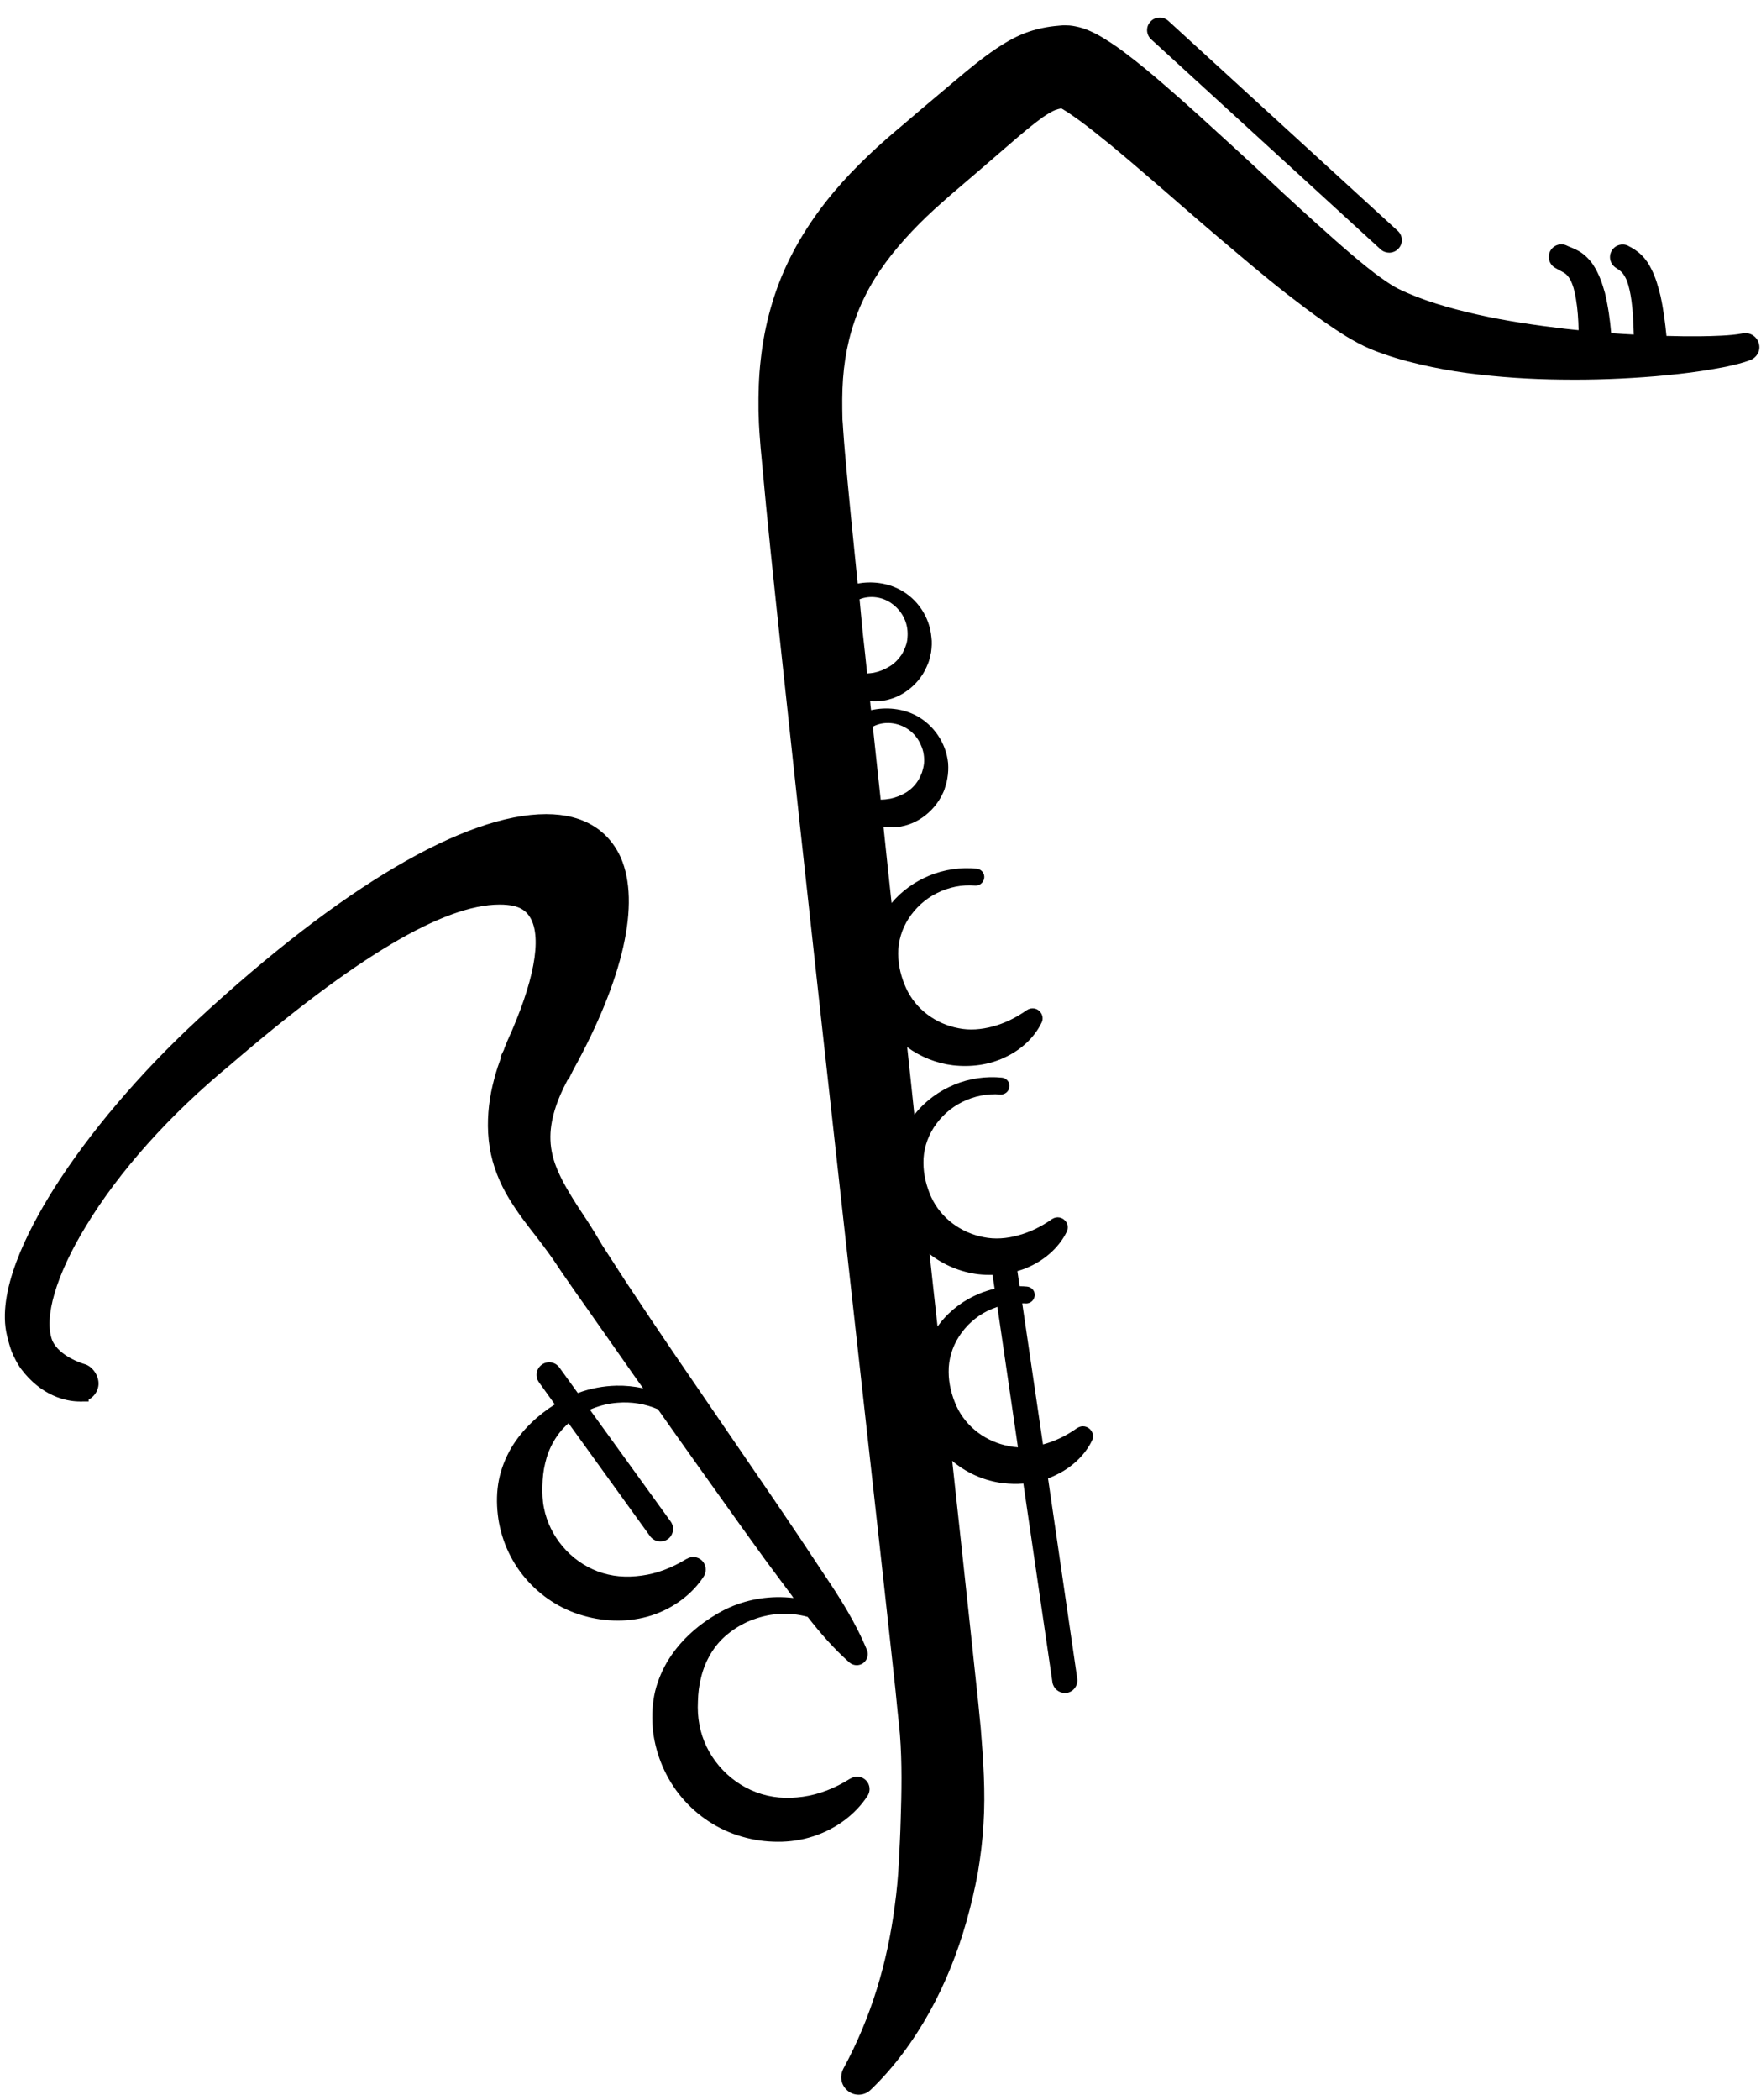 <?xml version="1.0" encoding="utf-8"?>
<!-- Generator: Adobe Illustrator 13.0.0, SVG Export Plug-In  -->
<!DOCTYPE svg PUBLIC "-//W3C//DTD SVG 1.1//EN" "http://www.w3.org/Graphics/SVG/1.1/DTD/svg11.dtd">
<svg version="1.1"
	 xmlns="http://www.w3.org/2000/svg" xmlns:xlink="http://www.w3.org/1999/xlink" xmlns:a="http://ns.adobe.com/AdobeSVGViewerExtensions/3.0/"
	 x="0px" y="0px" width="99px" height="118px" viewBox="-0.273 -0.985 99 118" enable-background="new -0.273 -0.985 99 118"
	 xml:space="preserve">
<defs>
</defs>
<path d="M79.53,19.487c0.909,0.213,1.796,0.375,2.689,0.495c1.795,0.234,3.554,0.349,5.312,0.365
	c1.776,0.025,3.524-0.042,5.272-0.188c0.877-0.079,1.754-0.167,2.615-0.302c0.441-0.068,0.876-0.141,1.322-0.229
	c0.442-0.099,0.877-0.188,1.376-0.376c0.357-0.13,0.588-0.5,0.504-0.88c-0.084-0.427-0.493-0.703-0.919-0.625l-0.052,0.011
	c-0.31,0.062-0.741,0.098-1.134,0.119c-0.42,0.021-0.835,0.032-1.249,0.036c-0.625,0.006-1.239-0.004-1.854-0.021
	c-0.073-0.744-0.168-1.494-0.336-2.254c-0.126-0.495-0.252-0.995-0.52-1.517c-0.126-0.26-0.294-0.525-0.54-0.765
	c-0.232-0.235-0.526-0.412-0.74-0.516l-0.011-0.011c-0.336-0.161-0.73-0.051-0.919,0.261c-0.21,0.333-0.105,0.771,0.231,0.979
	c0.184,0.12,0.288,0.198,0.372,0.302c0.084,0.105,0.159,0.24,0.232,0.402c0.126,0.328,0.21,0.74,0.267,1.161
	c0.084,0.604,0.106,1.24,0.126,1.881c-0.424-0.021-0.85-0.047-1.27-0.079c-0.063-0.744-0.168-1.494-0.352-2.265
	c-0.147-0.511-0.315-1.047-0.667-1.584c-0.178-0.266-0.441-0.537-0.729-0.719c-0.305-0.187-0.583-0.271-0.709-0.333l-0.022-0.011
	c-0.336-0.172-0.75-0.052-0.939,0.282c-0.184,0.338-0.073,0.77,0.273,0.963c0.288,0.172,0.467,0.24,0.573,0.328
	c0.104,0.084,0.178,0.178,0.262,0.318c0.152,0.276,0.268,0.682,0.33,1.104c0.095,0.558,0.137,1.152,0.148,1.751
	c-0.252-0.027-0.499-0.047-0.751-0.078c-1.664-0.198-3.323-0.438-4.92-0.797c-1.58-0.354-3.155-0.808-4.478-1.459
	c-0.252-0.125-0.53-0.307-0.835-0.521c-0.309-0.213-0.625-0.453-0.934-0.703c-0.625-0.5-1.25-1.041-1.875-1.594
	c-1.255-1.114-2.515-2.261-3.754-3.428c-1.249-1.167-2.52-2.323-3.801-3.49c-0.645-0.583-1.302-1.167-1.969-1.739
	c-0.667-0.579-1.354-1.152-2.105-1.72c-0.373-0.286-0.771-0.567-1.249-0.859c-0.242-0.152-0.499-0.297-0.877-0.459
	c-0.189-0.078-0.404-0.162-0.751-0.229c-0.042-0.01-0.095-0.02-0.142-0.025c-0.063-0.006-0.084-0.011-0.168-0.021
	c-0.094-0.006-0.189-0.011-0.273-0.011h-0.073l-0.153,0.011l-0.052,0.005l-0.105,0.01c-0.552,0.042-1.25,0.172-1.885,0.422
	c-0.635,0.25-1.15,0.568-1.585,0.859c-0.877,0.594-1.544,1.162-2.221,1.725l-1.98,1.667L50.56,5.97l-0.493,0.416l-0.521,0.448
	c-0.687,0.604-1.354,1.24-2.011,1.927c-1.291,1.36-2.488,2.938-3.385,4.735c-0.904,1.792-1.445,3.777-1.655,5.714
	c-0.115,0.97-0.136,1.929-0.126,2.876c0.011,0.235,0.011,0.469,0.022,0.704l0.02,0.364l0.022,0.323
	c0.031,0.485,0.073,0.901,0.115,1.344c0.31,3.459,0.677,6.861,1.039,10.283c1.46,13.664,2.983,27.306,4.5,40.954l1.139,10.232
	l0.562,5.114l0.279,2.559l0.126,1.275c0.051,0.428,0.084,0.819,0.126,1.231c0.126,1.625,0.094,3.25,0.042,4.849
	c-0.022,0.803-0.064,1.605-0.106,2.401c-0.042,0.797-0.115,1.595-0.226,2.386c-0.409,3.168-1.312,6.256-2.898,9.174
	c-0.188,0.365-0.146,0.833,0.168,1.146c0.373,0.391,0.987,0.401,1.376,0.026c1.312-1.256,2.415-2.766,3.312-4.376
	c0.893-1.614,1.582-3.345,2.08-5.115c0.252-0.892,0.462-1.787,0.63-2.694c0.152-0.906,0.268-1.817,0.32-2.729
	c0.116-1.828-0.01-3.646-0.157-5.438c-0.042-0.448-0.095-0.912-0.131-1.333l-0.137-1.288l-0.273-2.562l-0.551-5.121l-0.51-4.694
	c0.042,0.038,0.084,0.079,0.126,0.11c0.788,0.63,1.749,1.031,2.746,1.151c0.378,0.041,0.751,0.052,1.129,0.021l1.633,11.163
	c0.053,0.354,0.357,0.604,0.698,0.604c0.031,0,0.064,0,0.106-0.005c0.382-0.057,0.645-0.417,0.592-0.802l-1.643-11.251
	c0.132-0.053,0.278-0.105,0.404-0.173c0.898-0.411,1.659-1.109,2.064-1.943c0.083-0.177,0.083-0.396-0.042-0.568
	c-0.179-0.254-0.52-0.322-0.783-0.145l-0.01,0.004c-0.624,0.443-1.249,0.735-1.895,0.913c-0.011,0.004-0.021,0.004-0.021,0.004
	l-1.166-7.928c0.063,0,0.126,0,0.189,0.006c0.247,0.02,0.477-0.167,0.51-0.428c0.031-0.26-0.158-0.494-0.431-0.521
	c-0.132-0.01-0.268-0.02-0.415-0.02l-0.126-0.85c0.252-0.068,0.483-0.156,0.709-0.265c0.897-0.412,1.659-1.11,2.064-1.944
	c0.083-0.177,0.083-0.395-0.042-0.567c-0.179-0.255-0.521-0.323-0.783-0.146l-0.01,0.005c-0.625,0.443-1.25,0.735-1.896,0.911
	c-0.645,0.178-1.302,0.23-1.937,0.1c-1.26-0.24-2.394-1.047-2.951-2.256c-0.257-0.578-0.435-1.234-0.435-1.922
	c-0.011-0.682,0.199-1.39,0.582-1.985c0.388-0.599,0.94-1.109,1.597-1.433c0.656-0.328,1.407-0.484,2.147-0.422
	c0.246,0.021,0.478-0.166,0.509-0.426c0.031-0.261-0.157-0.495-0.425-0.521c-0.898-0.088-1.827,0.042-2.668,0.391
	c-0.845,0.349-1.627,0.906-2.21,1.64c-0.011,0.022-0.02,0.038-0.042,0.053c-0.126-1.267-0.273-2.532-0.404-3.798
	c0.756,0.552,1.654,0.911,2.572,1.02c0.998,0.116,2.032-0.02,2.914-0.442c0.898-0.411,1.659-1.109,2.064-1.943
	c0.094-0.177,0.084-0.396-0.042-0.573c-0.168-0.255-0.52-0.318-0.783-0.14l-0.01,0.005c-0.624,0.442-1.249,0.734-1.896,0.911
	c-0.645,0.172-1.302,0.229-1.936,0.099c-1.261-0.24-2.395-1.047-2.946-2.256c-0.262-0.577-0.441-1.239-0.441-1.921
	c-0.011-0.683,0.199-1.392,0.583-1.985c0.389-0.599,0.939-1.11,1.596-1.432c0.656-0.33,1.407-0.486,2.147-0.423
	c0.247,0.021,0.478-0.166,0.509-0.427c0.032-0.26-0.157-0.495-0.425-0.521c-0.897-0.088-1.827,0.041-2.667,0.391
	c-0.804,0.333-1.544,0.854-2.116,1.537c-0.157-1.428-0.305-2.855-0.456-4.282c0.173,0.025,0.351,0.036,0.53,0.031
	c0.604-0.016,1.187-0.219,1.675-0.563c0.488-0.344,0.887-0.812,1.134-1.354c0.062-0.119,0.126-0.313,0.146-0.401
	c0.053-0.156,0.084-0.287,0.106-0.433c0.052-0.286,0.062-0.578,0.042-0.865c-0.116-1.151-0.835-2.146-1.77-2.651
	c-0.793-0.421-1.712-0.505-2.562-0.318c-0.021-0.172-0.042-0.338-0.052-0.51c0.11,0.01,0.236,0.016,0.362,0.01
	c0.582-0.01,1.187-0.214,1.669-0.557c0.499-0.344,0.893-0.813,1.135-1.354c0.052-0.12,0.136-0.313,0.157-0.401
	c0.042-0.157,0.073-0.287,0.104-0.438c0.038-0.287,0.059-0.578,0.017-0.859c-0.101-1.152-0.809-2.152-1.749-2.652
	c-0.74-0.396-1.585-0.495-2.393-0.354c-0.252-2.475-0.504-4.949-0.72-7.403c-0.031-0.411-0.073-0.849-0.095-1.224l-0.02-0.317
	l-0.022-0.282c0-0.193-0.01-0.385-0.01-0.578c-0.01-0.771,0.01-1.531,0.094-2.266c0.168-1.474,0.563-2.85,1.208-4.126
	c0.635-1.276,1.544-2.463,2.605-3.584c0.53-0.562,1.102-1.109,1.71-1.641l0.447-0.395l0.488-0.417l0.981-0.839l1.938-1.672
	c0.625-0.542,1.271-1.083,1.812-1.469c0.283-0.188,0.499-0.318,0.667-0.386c0.115-0.041,0.22-0.077,0.367-0.104
	c0.006,0.011,0.026,0.021,0.048,0.032c0.252,0.146,0.566,0.359,0.876,0.583c0.625,0.453,1.27,0.974,1.917,1.5
	c0.645,0.537,1.291,1.079,1.926,1.631c1.291,1.104,2.578,2.245,3.891,3.359c1.322,1.115,2.635,2.246,4.021,3.329
	c0.704,0.542,1.402,1.079,2.153,1.6c0.388,0.265,0.761,0.52,1.176,0.775c0.419,0.251,0.876,0.511,1.417,0.736
	C77.719,19.013,78.638,19.279,79.53,19.487 M56.446,80.278c-1.271-0.239-2.395-1.048-2.952-2.255
	c-0.257-0.578-0.435-1.234-0.435-1.918c-0.011-0.687,0.199-1.396,0.583-1.989c0.388-0.6,0.939-1.11,1.595-1.433
	c0.184-0.088,0.374-0.167,0.563-0.229l1.154,7.892C56.776,80.336,56.613,80.315,56.446,80.278 M54.718,70.621
	c0.268,0.031,0.541,0.041,0.809,0.036l0.115,0.776c-0.279,0.068-0.572,0.157-0.845,0.271c-0.851,0.349-1.623,0.906-2.205,1.645
	c-0.053,0.069-0.105,0.142-0.158,0.209c-0.147-1.354-0.304-2.713-0.447-4.073C52.776,70.105,53.737,70.5,54.718,70.621
	 M50.796,40.011c0.316,0.219,0.557,0.526,0.698,0.864c0.158,0.334,0.21,0.704,0.179,1.048c-0.021,0.172-0.063,0.339-0.115,0.5
	c-0.032,0.073-0.064,0.167-0.095,0.224c-0.063,0.125-0.068,0.141-0.121,0.223c-0.168,0.277-0.409,0.511-0.677,0.678
	c-0.273,0.167-0.578,0.281-0.887,0.349c-0.179,0.032-0.358,0.053-0.541,0.053c-0.147-1.366-0.294-2.736-0.441-4.101
	C49.42,39.511,50.224,39.605,50.796,40.011 M49.862,32.932c0.309,0.219,0.561,0.521,0.709,0.859
	c0.157,0.339,0.204,0.709,0.172,1.053c-0.005,0.172-0.047,0.339-0.11,0.5c-0.021,0.072-0.062,0.161-0.094,0.218
	c-0.052,0.131-0.074,0.146-0.116,0.23c-0.188,0.276-0.414,0.511-0.687,0.672c-0.274,0.172-0.562,0.286-0.877,0.354
	c-0.126,0.021-0.247,0.036-0.383,0.042c-0.074-0.745-0.158-1.495-0.242-2.245c-0.063-0.641-0.126-1.282-0.184-1.923
	C48.644,32.453,49.353,32.557,49.862,32.932 M59.175,4.995c0.011,0.005,0.021,0.01,0.032,0.016C59.175,5,59.175,4.995,59.175,4.995"
	/>
<path d="M48.497,99.933c0.147-0.22,0.157-0.511,0.011-0.75c-0.21-0.328-0.636-0.427-0.961-0.224l-0.021,0.005
	c-0.872,0.547-1.749,0.886-2.657,1.017c-0.446,0.062-0.882,0.077-1.344,0.041c-0.425-0.036-0.872-0.137-1.27-0.287
	c-1.644-0.615-2.893-2.078-3.208-3.797c-0.084-0.428-0.106-0.875-0.084-1.318c0.011-0.444,0.062-0.897,0.179-1.35
	c0.22-0.906,0.718-1.813,1.511-2.441c0.384-0.314,0.82-0.569,1.292-0.762c0.478-0.183,0.977-0.313,1.486-0.35
	c0.578-0.047,1.16,0.006,1.701,0.157c0.709,0.907,1.46,1.777,2.342,2.558c0.178,0.15,0.419,0.203,0.645,0.113
	c0.325-0.129,0.473-0.488,0.347-0.806c-0.646-1.569-1.533-2.959-2.457-4.324l-1.366-2.057l-1.385-2.047l-5.587-8.163
	c-0.929-1.36-1.843-2.725-2.751-4.095c-0.446-0.687-0.893-1.375-1.333-2.058l-0.3-0.504c-0.115-0.194-0.23-0.381-0.347-0.563
	c-0.225-0.371-0.477-0.724-0.698-1.068c-0.446-0.694-0.845-1.35-1.123-1.981c-0.283-0.629-0.426-1.217-0.446-1.8
	c-0.042-1.069,0.341-2.22,0.976-3.403l0.032,0.011l0.273-0.547c2.829-5.131,3.78-9.366,2.678-11.924
	c-0.526-1.173-1.46-1.959-2.731-2.282c-0.451-0.114-0.939-0.171-1.469-0.171c-4.574,0-11.536,4.099-19.579,11.538
	c-3.239,2.995-6.117,6.375-8.106,9.528c-1.518,2.412-3.219,5.802-2.625,8.24c0.084,0.349,0.168,0.651,0.272,0.924
	c0.148,0.337,0.294,0.628,0.478,0.894c1.187,1.615,2.604,1.859,3.229,1.881h0.063c0.042,0.006,0.074,0.006,0.105,0.006
	c0.042,0,0.063,0,0.095-0.006h0.346v-0.105c0.268-0.139,0.478-0.401,0.541-0.723c0.105-0.506-0.273-1.135-0.772-1.272l-0.021-0.005
	c-0.084-0.026-1.397-0.426-1.79-1.317c-0.493-1.267,0.205-3.662,1.874-6.402c1.864-3.095,4.752-6.314,8.117-9.08
	c7.051-6.069,12.013-9.017,15.157-9.017c0.148,0,0.289,0.005,0.436,0.021c0.625,0.051,1.045,0.291,1.292,0.724
	c0.667,1.151,0.21,3.63-1.323,6.985c0,0.016-0.011,0.026-0.011,0.042l-0.021,0.037l-0.115,0.291l-0.015,0.057l-0.201,0.411
	l0.042,0.011c-0.062,0.177-0.126,0.355-0.188,0.537c-0.148,0.458-0.274,0.927-0.373,1.416c-0.19,0.975-0.252,2.043-0.084,3.1
	c0.163,1.058,0.583,2.053,1.081,2.876c0.499,0.823,1.045,1.52,1.555,2.172c0.256,0.328,0.488,0.645,0.718,0.959
	c0.117,0.161,0.227,0.317,0.331,0.473l0.358,0.536c0.477,0.699,0.955,1.371,1.432,2.048l2.846,4.058
	c0.106,0.141,0.2,0.281,0.305,0.427c-0.488-0.104-0.992-0.157-1.491-0.146c-0.741,0.016-1.47,0.152-2.179,0.412l-1.039-1.438
	c-0.232-0.313-0.667-0.385-0.983-0.156c-0.32,0.229-0.393,0.671-0.162,0.99l0.893,1.244c-0.945,0.6-1.833,1.407-2.457,2.453
	c-0.316,0.548-0.563,1.157-0.689,1.793s-0.136,1.292-0.062,1.943c0.146,1.297,0.687,2.569,1.543,3.569
	c0.85,1.01,2.001,1.761,3.271,2.115c0.624,0.182,1.271,0.275,1.938,0.275c0.624,0,1.28-0.093,1.894-0.291
	c1.208-0.391,2.295-1.188,2.941-2.204c0.131-0.218,0.141-0.505,0-0.739c-0.199-0.328-0.625-0.438-0.961-0.234l-0.021,0.005
	c-0.835,0.51-1.665,0.823-2.52,0.936c-0.425,0.059-0.835,0.074-1.271,0.037c-0.399-0.037-0.813-0.13-1.197-0.275
	c-1.533-0.579-2.709-1.959-3.023-3.574c-0.084-0.401-0.095-0.823-0.084-1.241c0.009-0.422,0.051-0.847,0.157-1.275
	c0.188-0.818,0.625-1.641,1.312-2.234l4.583,6.349c0.148,0.194,0.358,0.292,0.583,0.292c0.148,0,0.294-0.042,0.42-0.131
	c0.31-0.229,0.384-0.672,0.153-0.989l-4.541-6.283c0.051-0.016,0.093-0.041,0.135-0.057c0.447-0.178,0.919-0.297,1.418-0.334
	c0.772-0.066,1.565,0.058,2.274,0.37c1.517,2.158,3.06,4.314,4.593,6.46l1.445,2.006l1.48,1.989
	c0.032,0.046,0.063,0.099,0.105,0.147c-0.31-0.037-0.635-0.053-0.955-0.048c-1.202,0.022-2.421,0.36-3.46,1.012
	c-1.067,0.64-2.032,1.515-2.709,2.656c-0.326,0.572-0.583,1.203-0.709,1.865c-0.126,0.661-0.137,1.344-0.064,2.022
	c0.168,1.347,0.731,2.666,1.617,3.708c0.882,1.047,2.069,1.823,3.382,2.198c0.666,0.193,1.323,0.287,2.021,0.287
	c0.646,0.005,1.334-0.094,1.959-0.298C46.696,101.809,47.819,100.986,48.497,99.933"/>
<path d="M77.347,13.032c0.131,0.12,0.31,0.183,0.478,0.183c0.188,0,0.382-0.078,0.519-0.229c0.274-0.287,0.252-0.735-0.042-1.001
	L65.408,0.188c-0.294-0.266-0.741-0.245-1.003,0.041c-0.273,0.287-0.252,0.735,0.042,1L77.347,13.032z"/>
</svg>
